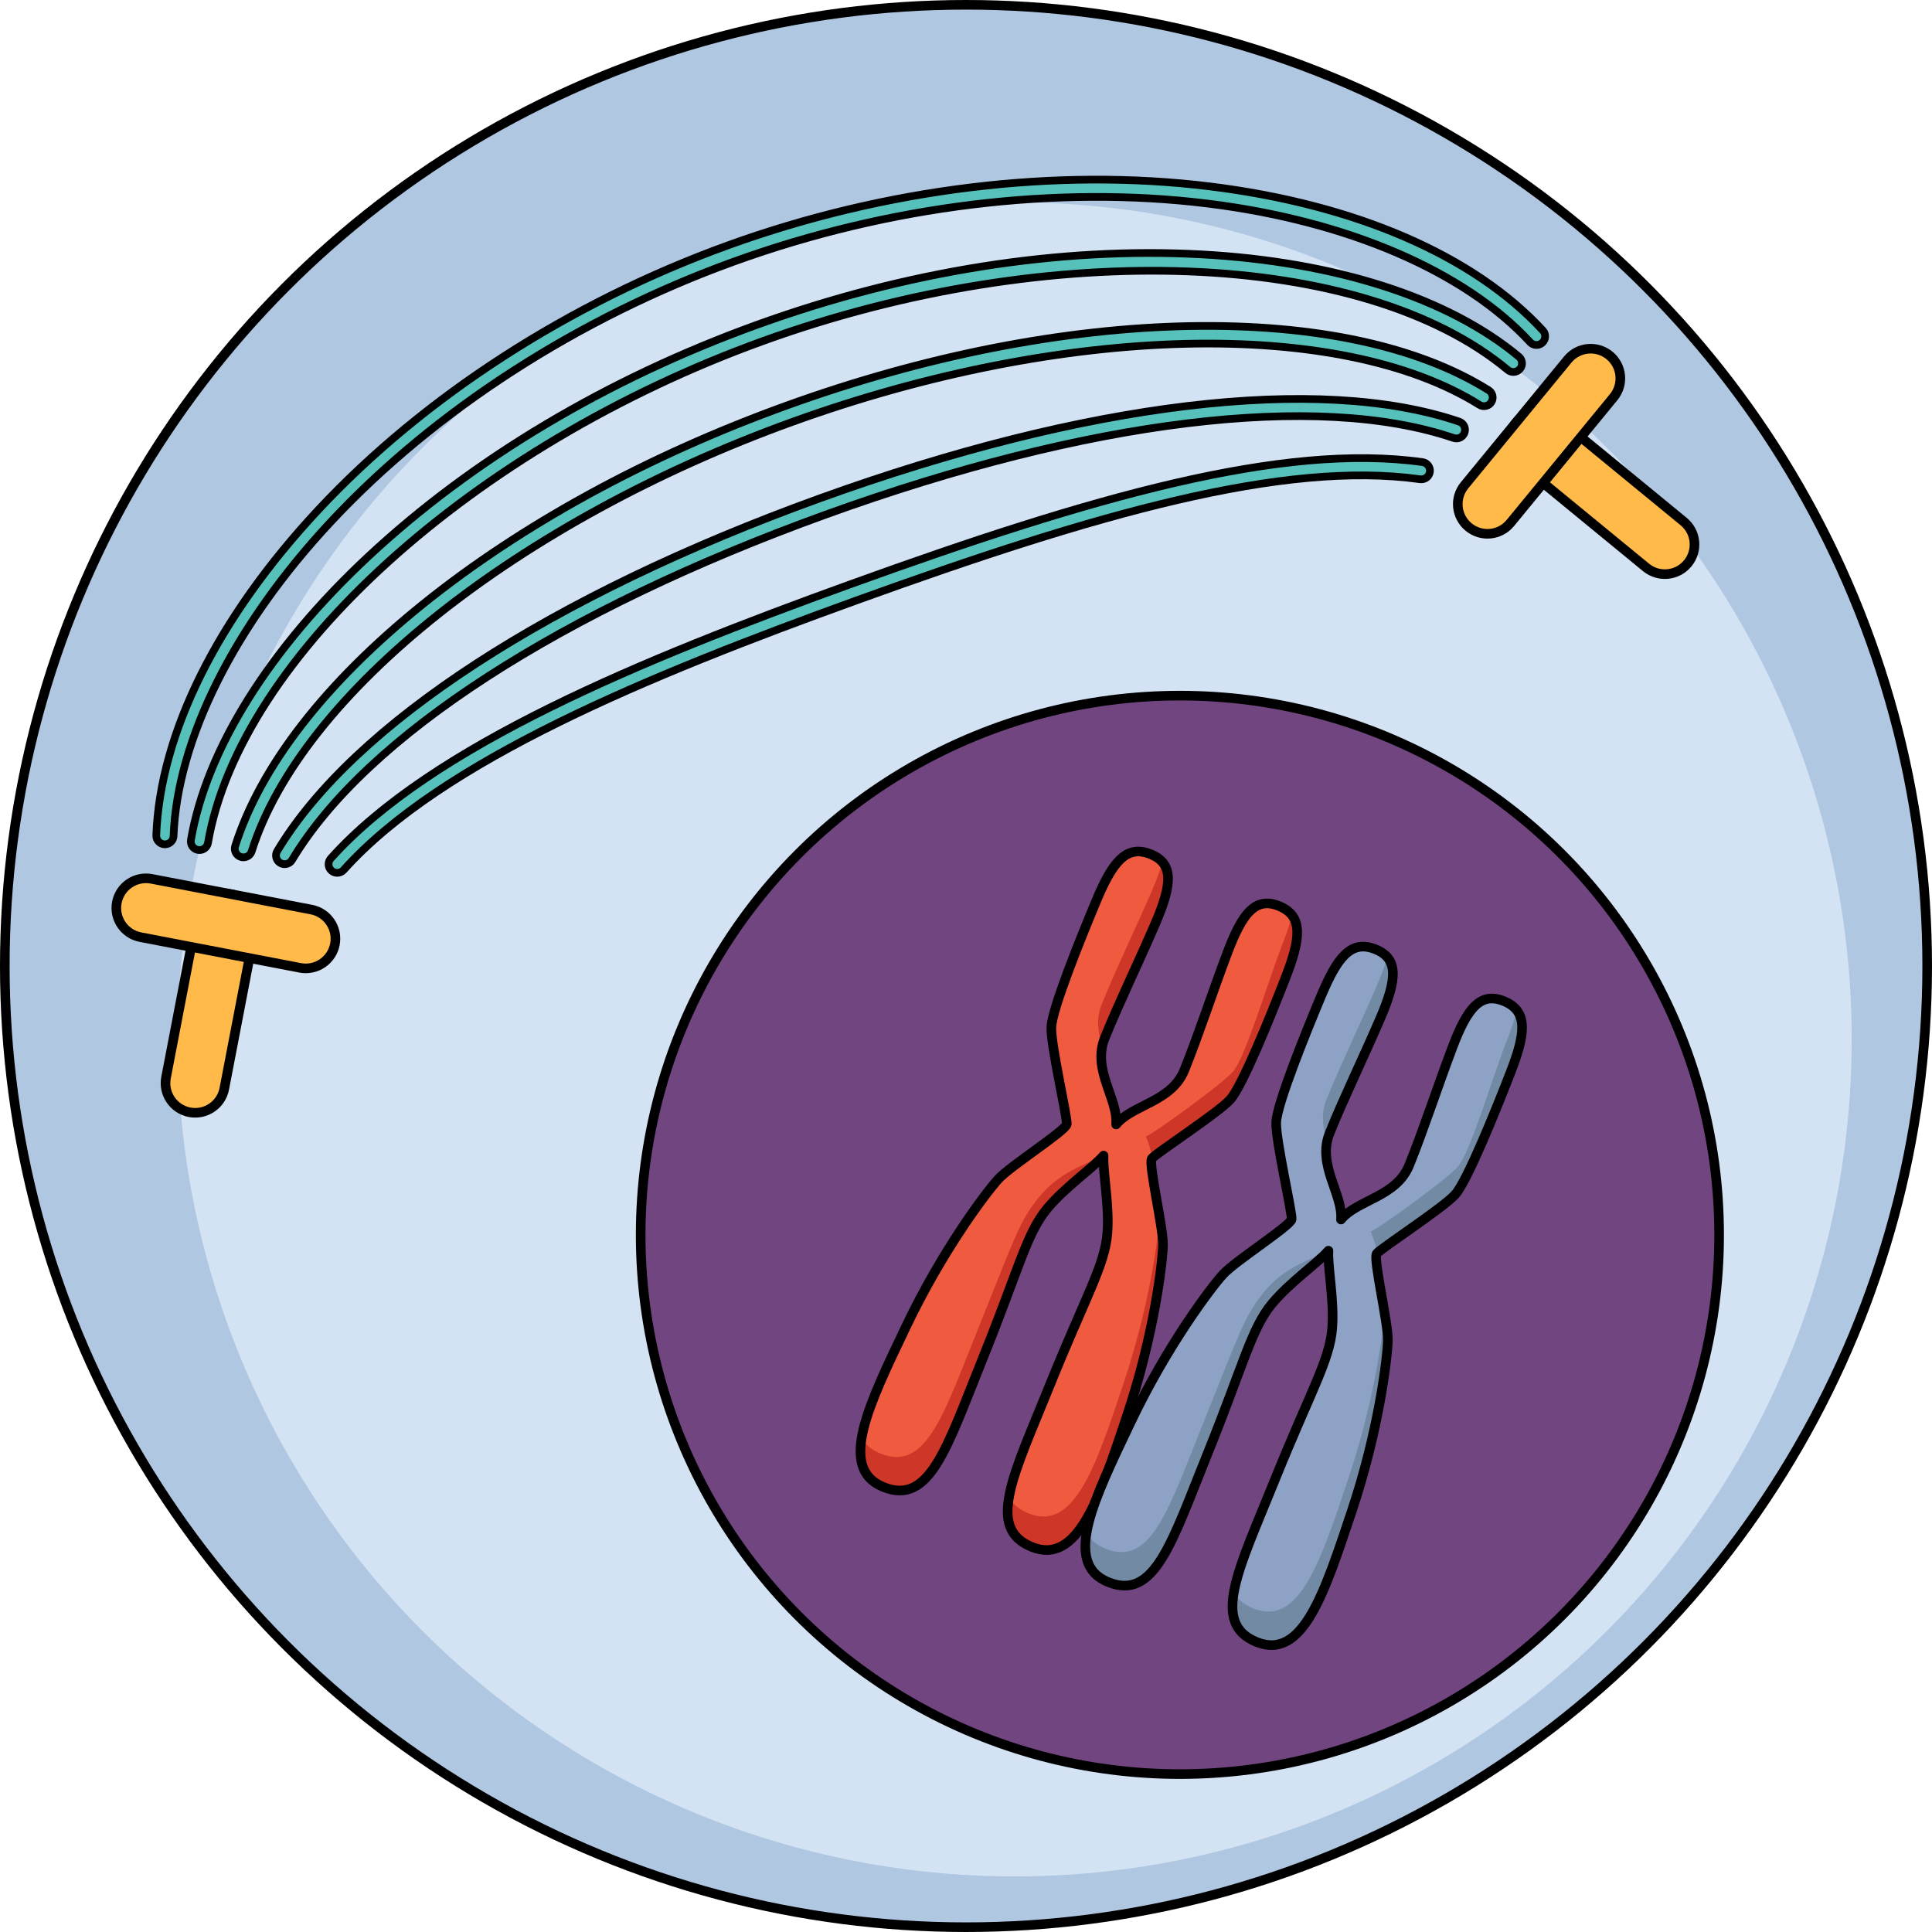 <?xml version="1.0" encoding="utf-8"?>
<!-- Generator: Adobe Illustrator 16.0.0, SVG Export Plug-In . SVG Version: 6.00 Build 0)  -->
<!DOCTYPE svg PUBLIC "-//W3C//DTD SVG 1.1//EN" "http://www.w3.org/Graphics/SVG/1.1/DTD/svg11.dtd">
<svg version="1.1" id="Layer_1" xmlns="http://www.w3.org/2000/svg" xmlns:xlink="http://www.w3.org/1999/xlink" x="0px" y="0px"
	 width="502.501px" height="502.5px" viewBox="0 0 502.501 502.5" enable-background="new 0 0 502.501 502.5" xml:space="preserve">
<g>
	<circle fill="#B0C7E1" cx="251.25" cy="251.25" r="250"/>
	
		<circle fill="none" stroke="#000000" stroke-width="2.5" stroke-linecap="round" stroke-linejoin="round" stroke-miterlimit="10" cx="251.25" cy="251.25" r="250"/>
	<circle fill="#D3E3F4" cx="263.906" cy="270.331" r="217.71"/>
	<circle fill="#714580" cx="306.885" cy="321.18" r="140.25"/>
	
		<circle fill="none" stroke="#000000" stroke-width="2.5" stroke-linecap="round" stroke-linejoin="round" stroke-miterlimit="10" cx="306.885" cy="321.18" r="140.25"/>
	<g>
		<path fill="#F05B40" d="M293.095,368.332c7.045-21.039,9.275-39.823,9.393-44.409c0.113-4.585-3.873-21.245-2.896-22.587
			s17.236-11.858,20.389-15.363c3.154-3.504,10.486-21.672,14.381-31.682c3.896-10.008,4.689-15.91-1.486-18.549
			c-6.176-2.635-9.658,1.495-13.637,12.051c-3.979,10.555-7.467,21.305-11.197,30.546c-3.34,8.271-13.58,9.002-17.74,14.12
			c0.563-6.57-6.303-14.207-2.963-22.479c3.73-9.241,8.686-19.4,13.148-29.759c4.465-10.359,4.828-15.749-1.447-18.14
			c-6.273-2.389-9.803,2.41-13.947,12.315c-4.146,9.909-11.48,28.076-11.645,32.788c-0.166,4.711,4.234,23.568,4.006,25.213
			c-0.23,1.643-14.666,10.865-17.768,14.244c-3.102,3.381-14.537,18.448-24.074,38.481c-9.537,20.032-17.889,36.778-5.814,41.652
			c12.072,4.874,16.504-10.415,25.852-33.565c9.346-23.15,11.316-32.336,16.697-38.851c4.615-5.584,11.924-10.59,14.68-13.789
			c-0.236,4.216,1.547,12.893,0.992,20.116c-0.652,8.425-5.611,16.402-14.957,39.554c-9.348,23.15-16.771,37.23-4.699,42.106
			C280.435,407.221,286.048,389.371,293.095,368.332z"/>
		<g>
			<path fill="#CE3728" d="M333.552,245.57c-3.895,10.008-9.693,29.641-12.846,33.146s-20.621,16.085-22.65,16.883
				c0.801,2.11,1.48,4.008,1.598,5.659c1.463-1.62,17.229-11.841,20.326-15.286c3.154-3.504,10.486-21.672,14.381-31.682
				c3.02-7.756,4.172-13.044,1.666-16.26C335.509,240.227,334.653,242.732,333.552,245.57z"/>
			<path fill="#CE3728" d="M299.675,231.499c-4.465,10.359-9.418,20.519-13.148,29.758c-1.533,3.796-0.916,7.458,0.145,10.945
				c0.148-0.735,0.365-1.476,0.666-2.222c3.73-9.241,8.686-19.4,13.148-29.759c3.445-7.994,4.445-13.026,1.84-16.007
				C301.767,226.313,300.868,228.729,299.675,231.499z"/>
			<path fill="#CE3728" d="M286.831,300.791c-5.467,2.265-11.697,4.655-16.313,10.24c-5.381,6.516-6.336,10.309-15.684,33.459
				c-9.346,23.15-13.777,38.438-25.85,33.564c-2.344-0.946-3.914-2.342-4.861-4.12c-1.033,6.134,0.289,10.668,5.672,12.842
				c12.072,4.874,16.504-10.415,25.852-33.565c9.346-23.15,11.316-32.336,16.697-38.851
				C276.858,308.9,283.938,303.995,286.831,300.791z"/>
			<path fill="#CE3728" d="M293.095,368.332c7.045-21.039,9.275-39.823,9.393-44.409c0.037-1.493-0.361-4.267-0.881-7.372
				c-0.432,6.225-2.836,23.687-9.322,43.061c-7.047,21.037-12.662,38.887-24.734,34.014c-2.482-1.003-4.141-2.395-5.127-4.175
				c-1.094,6.309,0.281,10.613,5.938,12.897C280.435,407.221,286.048,389.371,293.095,368.332z"/>
		</g>
		
			<path fill="none" stroke="#000000" stroke-width="2.5" stroke-linecap="round" stroke-linejoin="round" stroke-miterlimit="10" d="
			M293.095,368.332c7.045-21.039,9.275-39.823,9.393-44.409c0.113-4.585-3.873-21.245-2.896-22.587s17.236-11.858,20.389-15.363
			c3.154-3.504,10.486-21.672,14.381-31.682c3.896-10.008,4.689-15.91-1.486-18.549c-6.176-2.635-9.658,1.495-13.637,12.051
			c-3.979,10.555-7.467,21.305-11.197,30.546c-3.34,8.271-13.58,9.002-17.74,14.12c0.563-6.57-6.303-14.207-2.963-22.479
			c3.73-9.241,8.686-19.4,13.148-29.759c4.465-10.359,4.828-15.749-1.447-18.14c-6.273-2.389-9.803,2.41-13.947,12.315
			c-4.146,9.909-11.48,28.076-11.645,32.788c-0.166,4.711,4.234,23.568,4.006,25.213c-0.23,1.643-14.666,10.865-17.768,14.244
			c-3.102,3.381-14.537,18.448-24.074,38.481c-9.537,20.032-17.889,36.778-5.814,41.652c12.072,4.874,16.504-10.415,25.852-33.565
			c9.346-23.15,11.316-32.336,16.697-38.851c4.615-5.584,11.924-10.59,14.68-13.789c-0.236,4.216,1.547,12.893,0.992,20.116
			c-0.652,8.425-5.611,16.402-14.957,39.554c-9.348,23.15-16.771,37.23-4.699,42.106
			C280.435,407.221,286.048,389.371,293.095,368.332z"/>
	</g>
	<g>
		<path fill="#8DA2C4" d="M351.579,393.066c7.045-21.039,9.276-39.823,9.393-44.409c0.113-4.585-3.873-21.245-2.896-22.587
			s17.236-11.858,20.389-15.363c3.154-3.504,10.486-21.672,14.381-31.682c3.896-10.008,4.689-15.91-1.486-18.549
			c-6.176-2.635-9.658,1.495-13.637,12.051c-3.979,10.555-7.467,21.305-11.197,30.546c-3.34,8.271-13.58,9.002-17.739,14.12
			c0.562-6.57-6.304-14.207-2.964-22.479c3.73-9.241,8.686-19.4,13.149-29.759c4.464-10.359,4.827-15.749-1.448-18.14
			c-6.273-2.389-9.803,2.41-13.947,12.315c-4.146,9.909-11.48,28.076-11.645,32.788c-0.166,4.711,4.234,23.568,4.006,25.213
			c-0.23,1.643-14.666,10.865-17.767,14.244c-3.102,3.381-14.538,18.448-24.075,38.481c-9.536,20.032-17.889,36.778-5.813,41.652
			c12.071,4.874,16.503-10.415,25.851-33.565c9.346-23.15,11.317-32.336,16.698-38.851c4.614-5.584,11.923-10.59,14.68-13.789
			c-0.237,4.216,1.547,12.893,0.991,20.116c-0.652,8.425-5.61,16.402-14.957,39.554c-9.347,23.15-16.771,37.23-4.698,42.106
			C338.919,431.955,344.533,414.105,351.579,393.066z"/>
		<g>
			<path fill="#738AA5" d="M392.036,270.305c-3.895,10.008-9.693,29.641-12.846,33.146s-20.621,16.085-22.65,16.883
				c0.801,2.11,1.48,4.008,1.599,5.659c1.462-1.62,17.228-11.841,20.325-15.286c3.154-3.504,10.486-21.672,14.381-31.682
				c3.02-7.756,4.172-13.044,1.666-16.26C393.993,264.961,393.138,267.467,392.036,270.305z"/>
			<path fill="#738AA5" d="M358.159,256.233c-4.465,10.359-9.418,20.519-13.148,29.758c-1.533,3.796-0.916,7.458,0.146,10.945
				c0.148-0.735,0.364-1.476,0.665-2.222c3.73-9.241,8.686-19.4,13.149-29.759c3.444-7.994,4.444-13.026,1.84-16.007
				C360.252,251.048,359.354,253.463,358.159,256.233z"/>
			<path fill="#738AA5" d="M345.315,325.525c-5.467,2.265-11.697,4.655-16.313,10.24c-5.381,6.516-6.336,10.309-15.683,33.459
				s-13.778,38.438-25.851,33.564c-2.344-0.946-3.914-2.342-4.86-4.12c-1.033,6.134,0.288,10.668,5.672,12.842
				c12.071,4.874,16.503-10.415,25.851-33.565c9.346-23.15,11.317-32.336,16.698-38.851
				C335.343,333.635,342.423,328.729,345.315,325.525z"/>
			<path fill="#738AA5" d="M351.579,393.066c7.045-21.039,9.276-39.823,9.393-44.409c0.037-1.493-0.361-4.267-0.881-7.372
				c-0.431,6.225-2.836,23.687-9.322,43.061c-7.047,21.037-12.661,38.887-24.734,34.014c-2.482-1.003-4.14-2.395-5.126-4.175
				c-1.095,6.309,0.281,10.613,5.938,12.897C338.919,431.955,344.533,414.105,351.579,393.066z"/>
		</g>
		
			<path fill="none" stroke="#000000" stroke-width="2.5" stroke-linecap="round" stroke-linejoin="round" stroke-miterlimit="10" d="
			M351.579,393.066c7.045-21.039,9.276-39.823,9.393-44.409c0.113-4.585-3.873-21.245-2.896-22.587s17.236-11.858,20.389-15.363
			c3.154-3.504,10.486-21.672,14.381-31.682c3.896-10.008,4.689-15.91-1.486-18.549c-6.176-2.635-9.658,1.495-13.637,12.051
			c-3.979,10.555-7.467,21.305-11.197,30.546c-3.34,8.271-13.58,9.002-17.739,14.12c0.562-6.57-6.304-14.207-2.964-22.479
			c3.73-9.241,8.686-19.4,13.149-29.759c4.464-10.359,4.827-15.749-1.448-18.14c-6.273-2.389-9.803,2.41-13.947,12.315
			c-4.146,9.909-11.48,28.076-11.645,32.788c-0.166,4.711,4.234,23.568,4.006,25.213c-0.23,1.643-14.666,10.865-17.767,14.244
			c-3.102,3.381-14.538,18.448-24.075,38.481c-9.536,20.032-17.889,36.778-5.813,41.652c12.071,4.874,16.503-10.415,25.851-33.565
			c9.346-23.15,11.317-32.336,16.698-38.851c4.614-5.584,11.923-10.59,14.68-13.789c-0.237,4.216,1.547,12.893,0.991,20.116
			c-0.652,8.425-5.61,16.402-14.957,39.554c-9.347,23.15-16.771,37.23-4.698,42.106
			C338.919,431.955,344.533,414.105,351.579,393.066z"/>
	</g>
	<g>
		<g>
			<g>
				<path fill="#FFBA4A" stroke="#000000" stroke-width="2.5" stroke-miterlimit="10" d="M438.976,146.511
					c-2.703,3.291-7.564,3.771-10.859,1.066l-32.709-26.849c-3.293-2.703-3.773-7.565-1.07-10.859
					c2.705-3.293,7.566-3.771,10.859-1.068l32.711,26.851C441.2,138.354,441.681,143.214,438.976,146.511z"/>
			</g>
			<g>
				<path fill="#FFBA4A" stroke="#000000" stroke-width="2.5" stroke-miterlimit="10" d="M419.69,103.306l-26.85,32.711
					c-2.703,3.293-7.566,3.771-10.857,1.067c-3.293-2.704-3.773-7.565-1.07-10.86l26.848-32.709
					c2.707-3.295,7.566-3.77,10.861-1.068C421.915,95.148,422.394,100.012,419.69,103.306z"/>
			</g>
		</g>
		<g>
			<g>
				<path fill="#FFBA4A" stroke="#000000" stroke-width="2.5" stroke-miterlimit="10" d="M49.306,289.294
					c4.184,0.803,8.229-1.938,9.033-6.122l7.988-41.558c0.804-4.184-1.936-8.229-6.121-9.033c-4.184-0.804-8.227,1.937-9.032,6.121
					l-7.988,41.558C42.382,284.444,45.119,288.488,49.306,289.294z"/>
			</g>
			<g>
				<path fill="#FFBA4A" stroke="#000000" stroke-width="2.5" stroke-miterlimit="10" d="M36.515,243.742l41.559,7.988
					c4.185,0.804,8.229-1.938,9.033-6.121c0.803-4.185-1.936-8.229-6.121-9.035l-41.557-7.988c-4.186-0.803-8.229,1.938-9.034,6.122
					C29.591,238.892,32.331,242.938,36.515,243.742z"/>
			</g>
		</g>
		<path fill="#56C1BB" stroke="#000000" stroke-width="2" stroke-miterlimit="10" d="M87.705,227.027
			c-0.535,0-1.072-0.189-1.502-0.575c-0.925-0.83-1.002-2.253-0.172-3.178c26.243-29.237,80.509-51.57,135.242-71.351
			c62.912-22.735,112.277-36.833,148.716-31.728c1.23,0.173,2.088,1.311,1.916,2.541c-0.174,1.23-1.309,2.084-2.541,1.916
			c-35.52-4.979-84.28,8.993-146.562,31.503c-54.181,19.58-107.844,41.627-133.422,70.124
			C88.937,226.775,88.322,227.027,87.705,227.027z"/>
		<path fill="#56C1BB" stroke="#000000" stroke-width="2" stroke-miterlimit="10" d="M74.032,224.765
			c-0.394,0-0.793-0.103-1.154-0.32c-1.066-0.639-1.412-2.021-0.773-3.086c19.81-33.052,71.241-66.489,141.108-91.739
			c69.33-25.054,129.945-32.332,166.308-19.96c1.177,0.4,1.806,1.678,1.405,2.854s-1.678,1.808-2.854,1.405
			c-35.409-12.042-94.941-4.781-163.329,19.933c-68.909,24.903-119.492,57.642-138.778,89.819
			C75.542,224.375,74.797,224.765,74.032,224.765z"/>
		<path fill="#56C1BB" stroke="#000000" stroke-width="2" stroke-miterlimit="10" d="M63.316,222.992
			c-0.226,0-0.454-0.034-0.68-0.105c-1.185-0.375-1.842-1.64-1.467-2.824c6.552-20.703,23.413-42.442,48.76-62.868
			c25.756-20.756,58.459-38.624,94.573-51.676c35.861-12.96,72.207-20.122,105.107-20.711c32.354-0.569,59.186,5.188,77.573,16.681
			c1.054,0.659,1.374,2.047,0.716,3.101c-0.659,1.054-2.047,1.374-3.101,0.716c-36.481-22.802-108.323-21.013-178.767,4.446
			C134.961,135.435,78.47,180.312,65.461,221.42C65.157,222.379,64.271,222.992,63.316,222.992z"/>
		<path fill="#56C1BB" stroke="#000000" stroke-width="2" stroke-miterlimit="10" d="M51.883,221.098
			c-0.126,0-0.254-0.01-0.382-0.032c-1.226-0.209-2.049-1.372-1.839-2.597c4.028-23.551,20.417-49.74,46.147-73.743
			c27.154-25.33,62.11-46.165,101.088-60.251c38.705-13.987,78.67-20.317,115.579-18.312c34.931,1.9,64.258,11.351,82.58,26.611
			c0.954,0.795,1.084,2.214,0.288,3.169c-0.796,0.954-2.215,1.083-3.169,0.288c-37.62-31.335-119.105-34.501-193.749-7.524
			c-75.353,27.23-136.052,82.122-144.329,130.52C53.91,220.323,52.959,221.098,51.883,221.098z"/>
		<path fill="#56C1BB" stroke="#000000" stroke-width="2" stroke-miterlimit="10" d="M42.896,219.609
			c-0.029,0-0.058-0.001-0.086-0.002c-1.241-0.046-2.211-1.09-2.164-2.332c0.99-26.572,15.979-56.661,42.202-84.723
			c27.531-29.46,65.379-53.883,106.572-68.77c40.911-14.785,85.385-20.217,125.23-15.302c37.897,4.678,68.665,17.988,86.638,37.479
			c0.842,0.914,0.784,2.337-0.129,3.18c-0.914,0.844-2.338,0.783-3.18-0.129c-17-18.438-47.573-31.583-83.88-36.063
			c-39.154-4.832-82.89,0.518-123.15,15.067c-40.536,14.649-77.76,38.66-104.813,67.609c-25.115,26.875-40.057,56.697-40.994,81.818
			C45.097,218.656,44.099,219.609,42.896,219.609z"/>
	</g>
</g>
</svg>
